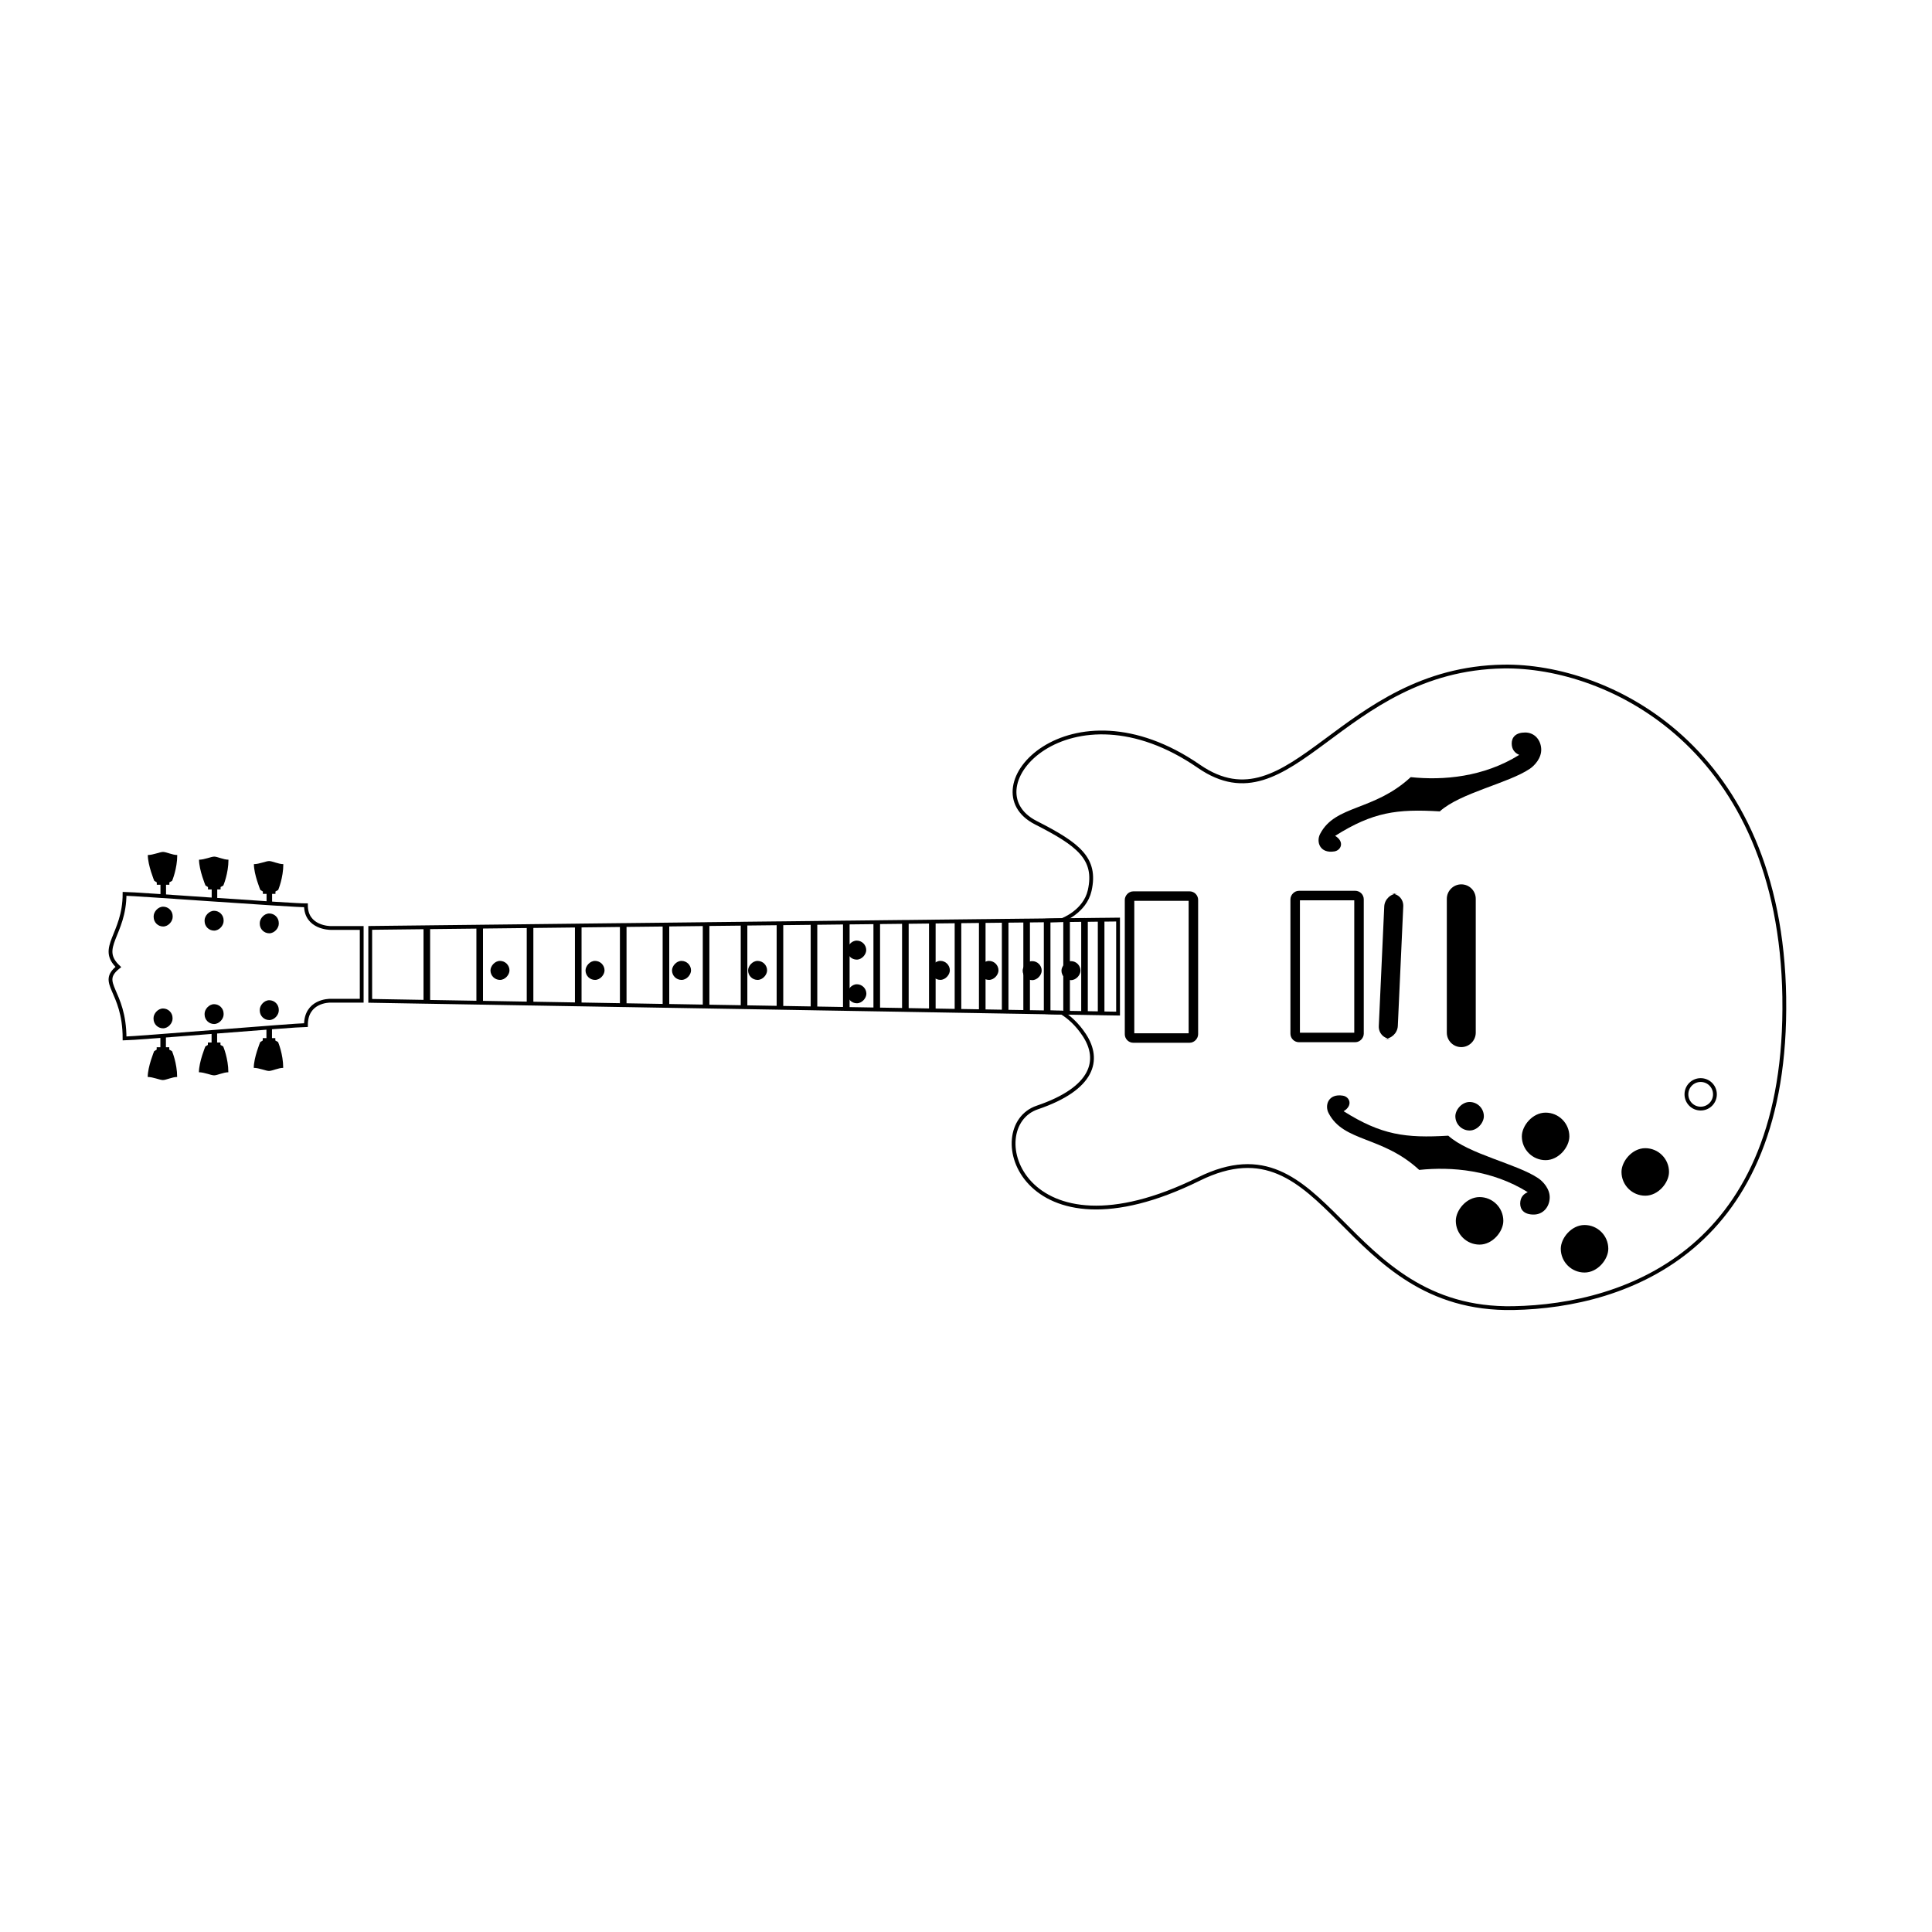 <?xml version="1.0" encoding="UTF-8"?>
<!-- Uploaded to: ICON Repo, www.svgrepo.com, Generator: ICON Repo Mixer Tools -->
<svg width="800px" height="800px" version="1.1" viewBox="144 144 512 512" xmlns="http://www.w3.org/2000/svg">
 <path transform="matrix(-5.038 0 0 5.038 881.38 148.09)" d="m52.506 51.667c0.203-13.205 9.283-17.502 14.769-17.417 8.601 0.133 11.132 8.623 16.025 5.247 6.794-4.689 12.1 1.172 8.576 2.967-2.231 1.137-3.212 1.882-2.832 3.568 0.252 1.117 1.444 1.554 1.444 1.554l0.796 0.025 0.02 4.819s-0.361 0.022-0.792 0.022c-0.361 0.223-0.797 0.59-1.188 1.186-0.854 1.301-0.489 2.801 2.476 3.807 2.966 1.005 0.833 8.368-8.5 3.762-6.866-3.389-7.432 6.965-16.544 6.791-6.004-0.114-14.453-3.128-14.249-16.333zm3.648 5.085c0 0.417 0.336 0.751 0.75 0.751 0.417 0 0.75-0.336 0.75-0.751 0-0.417-0.336-0.75-0.75-0.75-0.417 0-0.75 0.336-0.75 0.75z" fill="none" stroke="#000000" stroke-width=".2"/>
 <path transform="matrix(-5.038 0 0 5.038 843.28 148.09)" d="m67.514 46.296h2.958c0.11 0 0.2 0.11 0.2 0.2v7.065c0 0.11-0.089 0.2-0.2 0.2h-2.958c-0.11 0-0.2-0.11-0.2-0.2v-7.065c0-0.11 0.089-0.2 0.2-0.2z" fill="none" stroke="#000000" stroke-width=".5"/>
 <path transform="matrix(-5.038 0 0 5.038 755.5 148.09)" d="m58.803 46.325h2.958c0.11 0 0.2 0.11 0.2 0.2v7.065c0 0.11-0.089 0.2-0.2 0.2h-2.958c-0.11 0-0.2-0.11-0.2-0.2v-7.065c0-0.11 0.089-0.2 0.2-0.2z" fill="none" stroke="#000000" stroke-width=".5"/>
 <path transform="matrix(-5.038 0 0 5.038 465.49 148.09)" d="m44.338 51.835-2.903 0.05v-3.92l2.903 0.033zm0.448-0.007h1.65c0.064 0 1.284 0 1.284 1.281 0.54 0 9.031 0.705 9.541 0.705 0-2.576 1.417-2.887 0.327-3.76 1.089-1.026-0.327-1.682-0.327-3.849-0.488 0-9 0.623-9.541 0.604 0 1.192-1.284 1.192-1.284 1.192h-1.65zm-3.498 0.059-2.635 0.045v-3.998l2.635 0.029zm-2.782 0.047-2.501 0.043v-4.073l2.501 0.028zm-2.649 0.045-2.387 0.041v-4.145l2.387 0.027zm-2.535 0.043-2.218 0.038v-4.212l2.218 0.025zm-2.366 0.04-2.1 0.036v-4.274l2.1 0.023zm-2.247 0.038-1.964 0.033v-4.333l1.964 0.022zm-2.111 0.036-1.85 0.031v-4.39l1.85 0.02zm-1.997 0.034-1.742 0.029v-4.444l1.742 0.019zm-1.889 0.032-1.643 0.028v-4.494l1.643 0.018zm-1.79 0.031-1.553 0.026v-4.543l1.553 0.018zm-1.7 0.029-1.454 0.025v-4.588l1.454 0.016zm-1.602 0.027-1.358 0.023v-4.63l1.358 0.015zm-1.505 0.026-1.27 0.022v-4.67l1.27 0.015zm-1.418 0.024-1.202 0.021v-4.708l1.202 0.013zm-1.349 0.023-1.13 0.019v-4.744l1.13 0.013zm-1.277 0.022-1.058 0.018v-4.778l1.058 0.012zm-1.205 0.021-0.983 0.016v-4.809l0.983 0.011zm-1.13 0.019-0.931 0.016v-4.84l0.931 0.011zm-1.079 0.019-0.875 0.015v-4.868l0.875 0.009zm-1.023 0.018-0.795 0.013v-4.896l0.795 0.009zm-0.942 0.016-0.727 0.012v-4.92l0.727 0.009zm-0.875 0.016-0.817 0.013v-4.947l0.817 0.009z" fill="none" stroke="#000000" stroke-width=".2"/>
 <path d="m427.82 398.71c-1.391 0-2.519 1.391-2.519 2.519 0 1.391 1.129 2.519 2.519 2.519 1.391 0 2.519-1.391 2.519-2.519 0-1.391-1.129-2.519-2.519-2.519z" fill-rule="evenodd"/>
 <path d="m417.54 398.71c-1.391 0-2.519 1.391-2.519 2.519 0 1.391 1.129 2.519 2.519 2.519s2.519-1.391 2.519-2.519c0-1.391-1.129-2.519-2.519-2.519z" fill-rule="evenodd"/>
 <path d="m406.09 398.65c-1.391 0-2.519 1.391-2.519 2.519 0 1.391 1.129 2.519 2.519 2.519 1.391 0 2.519-1.391 2.519-2.519 0-1.391-1.129-2.519-2.519-2.519z" fill-rule="evenodd"/>
 <path d="m393.2 398.64c-1.391 0-2.519 1.391-2.519 2.519 0 1.391 1.129 2.519 2.519 2.519s2.519-1.391 2.519-2.519c0-1.391-1.129-2.519-2.519-2.519z" fill-rule="evenodd"/>
 <path d="m344.77 398.65c-1.391 0-2.519 1.391-2.519 2.519 0 1.391 1.129 2.519 2.519 2.519s2.519-1.391 2.519-2.519c0-1.391-1.129-2.519-2.519-2.519z" fill-rule="evenodd"/>
 <path d="m324.61 398.65c-1.391 0-2.519 1.391-2.519 2.519 0 1.391 1.129 2.519 2.519 2.519s2.519-1.391 2.519-2.519c0-1.391-1.129-2.519-2.519-2.519z" fill-rule="evenodd"/>
 <path d="m301.69 398.65c-1.391 0-2.519 1.391-2.519 2.519 0 1.391 1.129 2.519 2.519 2.519s2.519-1.391 2.519-2.519c0-1.391-1.129-2.519-2.519-2.519z" fill-rule="evenodd"/>
 <path d="m276.5 398.65c-1.391 0-2.519 1.391-2.519 2.519 0 1.391 1.129 2.519 2.519 2.519s2.519-1.391 2.519-2.519c0-1.391-1.129-2.519-2.519-2.519z" fill-rule="evenodd"/>
 <path d="m371.04 393.27c-1.391 0-2.519 1.391-2.519 2.519 0 1.391 1.129 2.519 2.519 2.519s2.519-1.391 2.519-2.519c0-1.391-1.129-2.519-2.519-2.519z" fill-rule="evenodd"/>
 <path d="m371.08 404.84c-1.391 0-2.519 1.391-2.519 2.519 0 1.391 1.129 2.519 2.519 2.519s2.519-1.391 2.519-2.519c0-1.391-1.129-2.519-2.519-2.519z" fill-rule="evenodd"/>
 <path d="m515.88 384.21c0.086-1.887-1.328-3.418-3.289-3.418h1.848c-1.898 0-3.512 1.559-3.598 3.418l-1.445 31.691c-0.086 1.887 1.328 3.418 3.289 3.418h-1.852c1.902 0 3.516-1.559 3.602-3.418z" fill-rule="evenodd"/>
 <path d="m535.09 382.19c0-2.113-1.699-3.828-3.832-3.828-2.117 0-3.836 1.746-3.836 3.828v35.477c0 2.113 1.703 3.828 3.836 3.828 2.117 0 3.832-1.746 3.832-3.828z" fill-rule="evenodd"/>
 <path d="m215.36 386.08c-1.391 0-2.519 1.391-2.519 2.519v0.215c0 1.391 1.129 2.519 2.519 2.519s2.519-1.391 2.519-2.519v-0.215c0-1.391-1.129-2.519-2.519-2.519z" fill-rule="evenodd"/>
 <path d="m200.74 385.37c-1.391 0-2.519 1.391-2.519 2.519v0.215c0 1.391 1.129 2.519 2.519 2.519 1.391 0 2.519-1.391 2.519-2.519v-0.215c0-1.391-1.129-2.519-2.519-2.519z" fill-rule="evenodd"/>
 <path d="m187.24 384.28c-1.391 0-2.519 1.391-2.519 2.519v0.215c0 1.391 1.129 2.519 2.519 2.519s2.519-1.391 2.519-2.519v-0.215c0-1.391-1.129-2.519-2.519-2.519z" fill-rule="evenodd"/>
 <path d="m215.36 409.07c-1.391 0-2.519 1.391-2.519 2.519v0.215c0 1.391 1.129 2.519 2.519 2.519s2.519-1.391 2.519-2.519v-0.215c0-1.391-1.129-2.519-2.519-2.519z" fill-rule="evenodd"/>
 <path d="m200.74 410.12c-1.391 0-2.519 1.391-2.519 2.519v0.215c0 1.391 1.129 2.519 2.519 2.519 1.391 0 2.519-1.391 2.519-2.519v-0.215c0-1.391-1.129-2.519-2.519-2.519z" fill-rule="evenodd"/>
 <path d="m187.21 411.26c-1.391 0-2.519 1.391-2.519 2.519v0.215c0 1.391 1.129 2.519 2.519 2.519s2.519-1.391 2.519-2.519v-0.215c0-1.391-1.129-2.519-2.519-2.519z" fill-rule="evenodd"/>
 <path d="m216.08 416.23h-1.473v2.887h-0.98v0.629l-0.664 0.41s-1.711 4.109-1.711 6.84c1.418 0 3.215 0.816 4.035 0.816 0.816 0 2.488-0.816 3.766-0.816 0-3.652-1.359-6.84-1.359-6.84l-0.73-0.41v-0.629h-0.883z" fill-rule="evenodd"/>
 <path d="m201.54 417.34h-1.469v2.941h-0.98v0.629l-0.668 0.41s-1.707 4.109-1.707 6.84c1.414 0 3.215 0.82 4.031 0.82s2.488-0.82 3.766-0.82c0-3.652-1.359-6.84-1.359-6.84l-0.727-0.41v-0.629h-0.887z" fill-rule="evenodd"/>
 <path d="m187.97 418.5h-1.469v3.031h-0.98v0.629l-0.668 0.41s-1.707 4.109-1.707 6.84c1.414 0 3.215 0.816 4.031 0.816 0.82 0 2.488-0.816 3.769-0.816 0-3.656-1.359-6.84-1.359-6.84l-0.73-0.41v-0.629h-0.887z" fill-rule="evenodd"/>
 <path d="m216.11 383.43h-1.469v-2.547h-0.98v-0.629l-0.668-0.41s-1.707-4.109-1.707-6.84c1.414 0 3.215-0.816 4.031-0.816s2.488 0.816 3.766 0.816c0 3.656-1.359 6.84-1.359 6.84l-0.727 0.41v0.629h-0.887z" fill-rule="evenodd"/>
 <path d="m201.57 382.45h-1.469v-2.742h-0.98v-0.629l-0.664-0.41s-1.711-4.109-1.711-6.84c1.418 0 3.215-0.816 4.031-0.816 0.82 0 2.492 0.816 3.769 0.816 0 3.656-1.359 6.84-1.359 6.84l-0.73 0.41v0.629h-0.887z" fill-rule="evenodd"/>
 <path d="m188 381.56h-1.473v-3.094h-0.98v-0.629l-0.664-0.41s-1.711-4.109-1.711-6.84c1.418 0 3.215-0.82 4.035-0.82 0.816 0 2.488 0.82 3.766 0.82 0 3.652-1.359 6.84-1.359 6.84l-0.73 0.41v0.629h-0.883z" fill-rule="evenodd"/>
 <path d="m548.18 338.12c-2.496 0-3.562 1.27-3.562 2.906 0 1.641 0.875 2.551 2 3.027-9.473 5.898-20.137 6.801-28.762 5.898-9.82 9.074-19.996 7.297-24.02 15.059-1.086 2.102-0.047 5.238 3.777 4.625 1.84-0.297 2.75-2.598 0.211-4.125 10.023-6.32 16.402-7.164 27.734-6.484 5.422-4.91 18.168-7.445 23.848-11.281 1.23-0.828 3.129-2.809 3.031-5.234-0.102-2.422-1.762-4.391-4.258-4.391z" fill-rule="evenodd"/>
 <path d="m550.43 465.87c-2.496 0-3.562-1.266-3.562-2.906 0-1.641 0.875-2.551 2-3.027-9.473-5.898-20.137-6.797-28.762-5.898-9.82-9.07-19.996-7.297-24.02-15.059-1.086-2.098-0.047-5.234 3.777-4.621 1.84 0.297 2.75 2.598 0.211 4.125 10.023 6.316 16.402 7.16 27.734 6.484 5.422 4.91 18.168 7.441 23.848 11.277 1.23 0.828 3.129 2.812 3.031 5.234-0.102 2.426-1.762 4.391-4.258 4.391z" fill-rule="evenodd"/>
 <path d="m553.6 438.86c-3.477 0-6.297 3.477-6.297 6.297 0 3.477 2.82 6.297 6.297 6.297 3.477 0 6.297-3.477 6.297-6.297 0-3.477-2.82-6.297-6.297-6.297z" fill-rule="evenodd"/>
 <path d="m580.01 448.28c-3.477 0-6.297 3.477-6.297 6.297 0 3.477 2.82 6.297 6.297 6.297 3.477 0 6.297-3.477 6.297-6.297 0-3.477-2.82-6.297-6.297-6.297z" fill-rule="evenodd"/>
 <path d="m533.46 436.04c-2.086 0-3.777 2.086-3.777 3.777 0 2.086 1.691 3.777 3.777 3.777 2.086 0 3.777-2.086 3.777-3.777 0-2.086-1.691-3.777-3.777-3.777z" fill-rule="evenodd"/>
 <path d="m563.92 468.64c-3.477 0-6.297 3.477-6.297 6.297 0 3.477 2.82 6.297 6.297 6.297 3.477 0 6.297-3.477 6.297-6.297 0-3.477-2.82-6.297-6.297-6.297z" fill-rule="evenodd"/>
 <path d="m536.1 461.24c-3.477 0-6.297 3.477-6.297 6.297 0 3.477 2.82 6.297 6.297 6.297 3.477 0 6.297-3.477 6.297-6.297 0-3.477-2.82-6.297-6.297-6.297z" fill-rule="evenodd"/>
</svg>